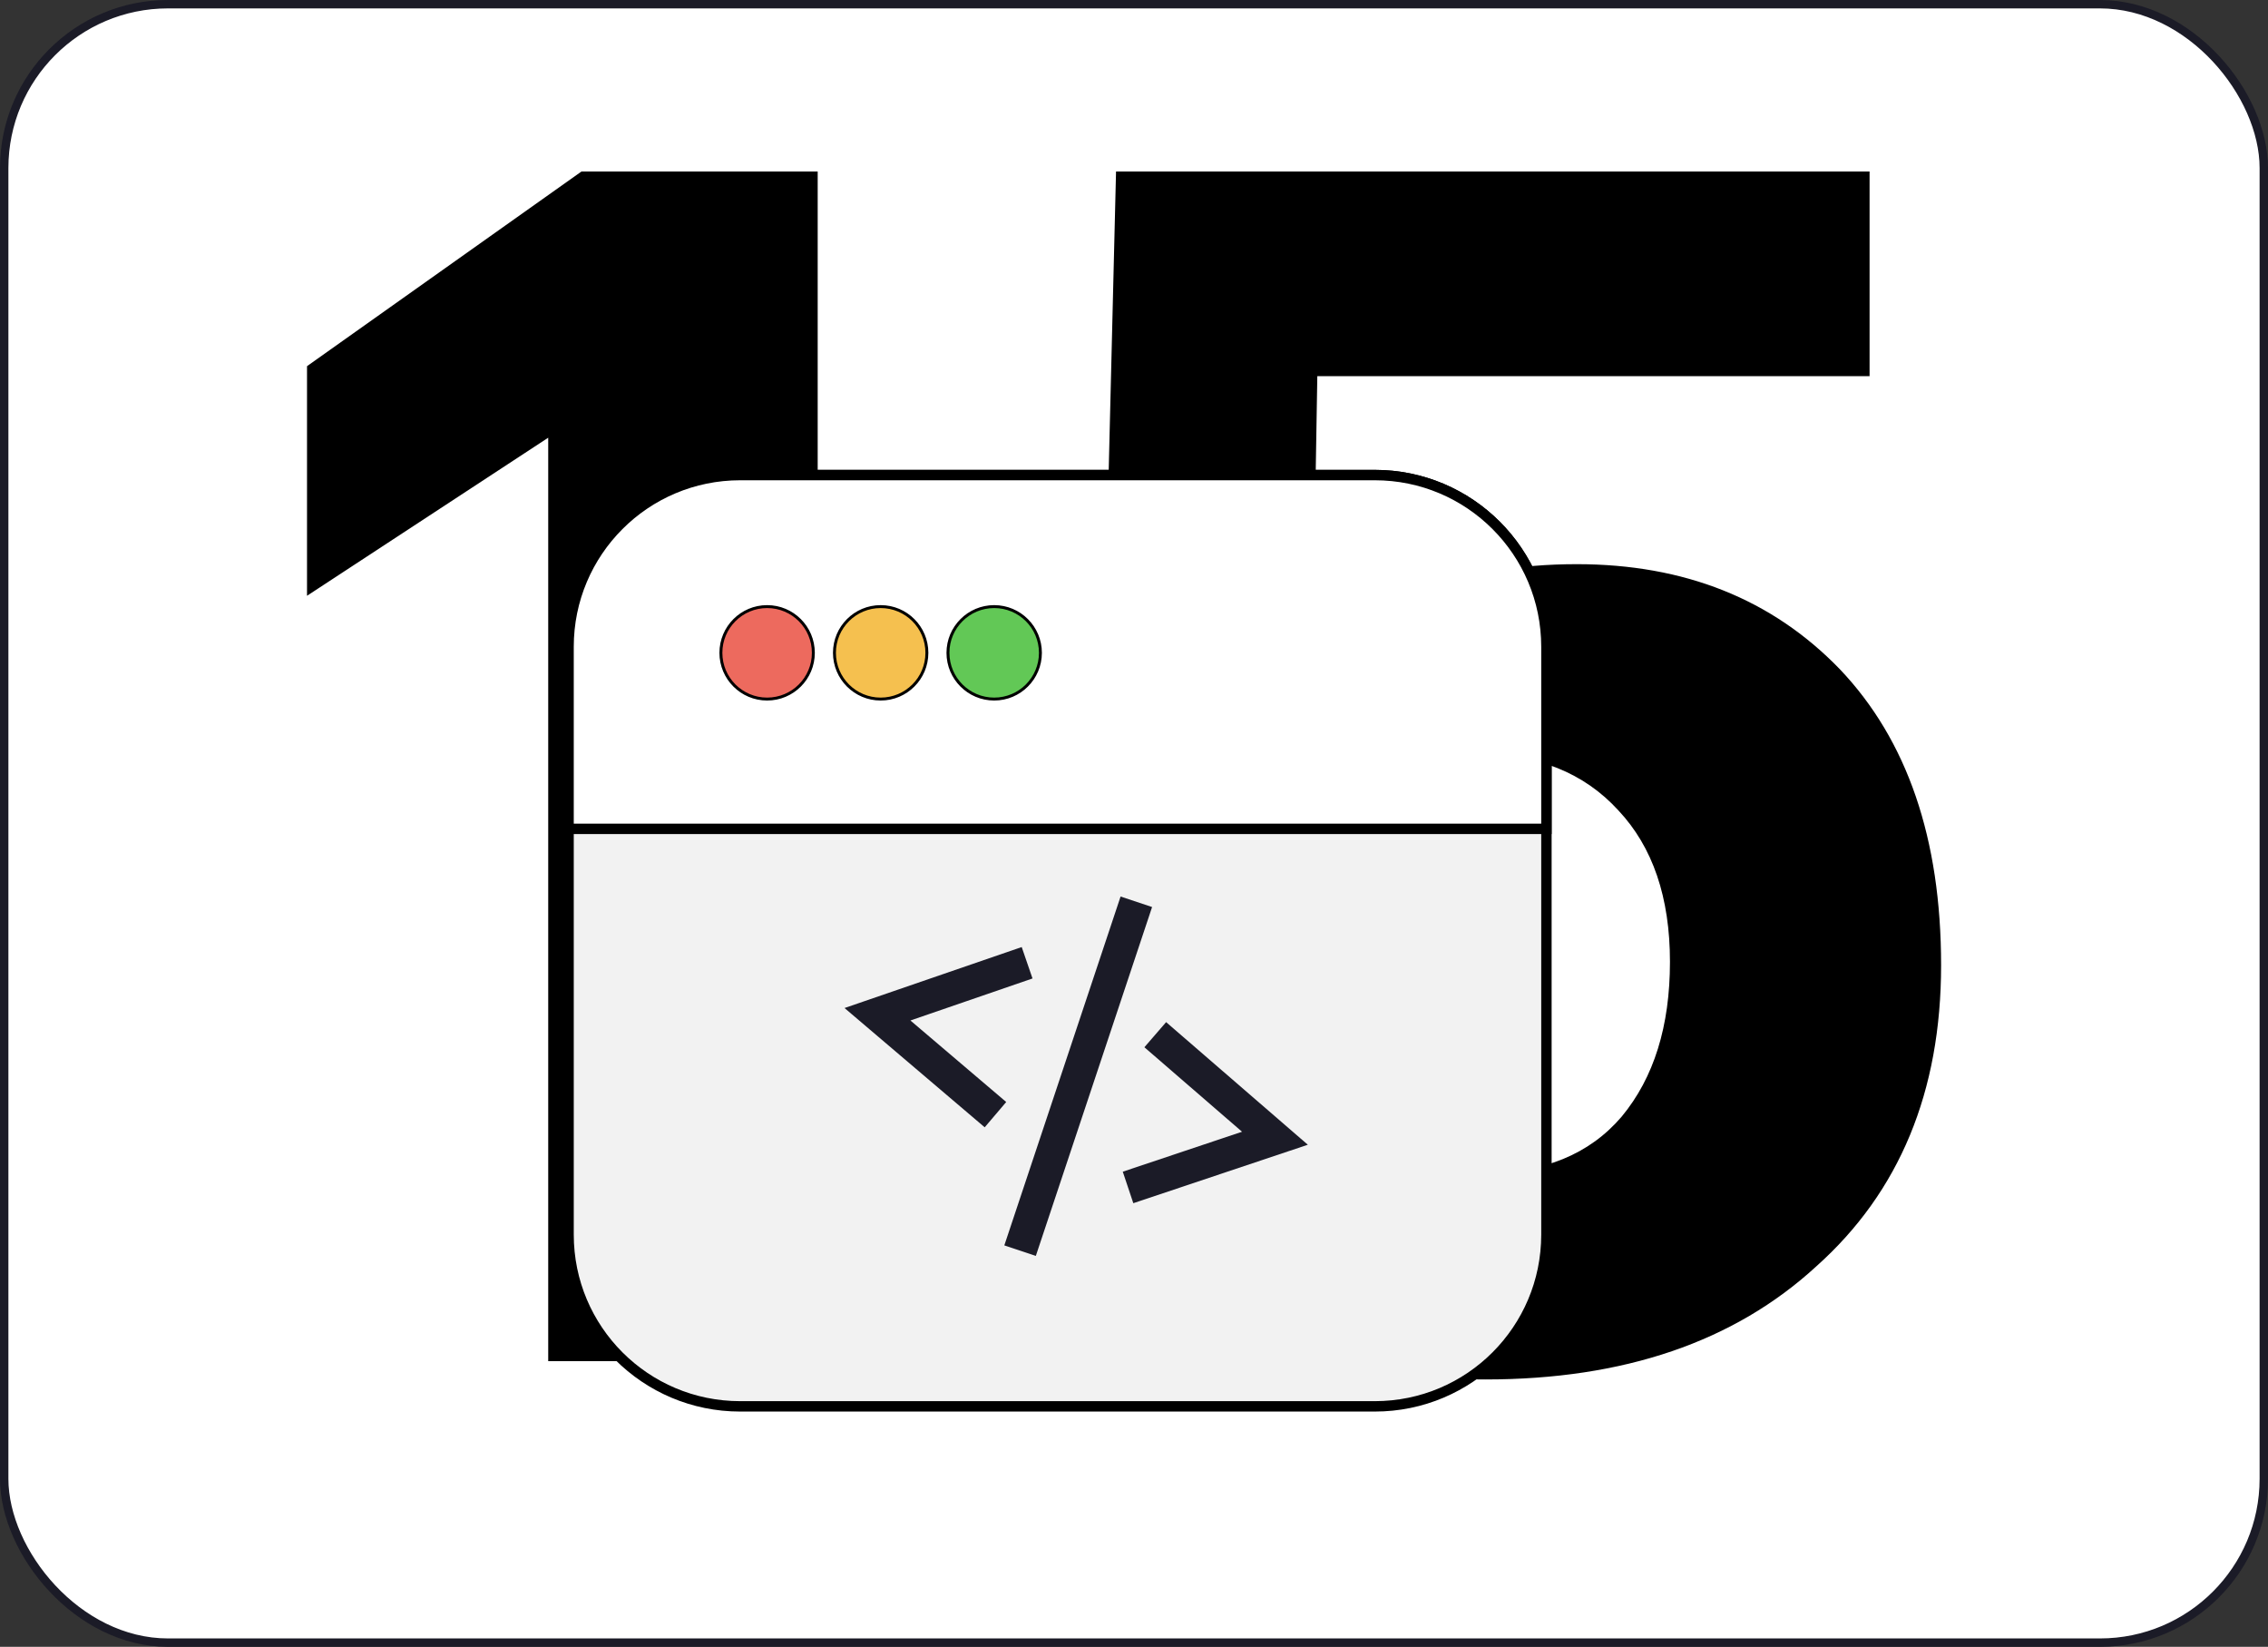 <?xml version="1.0" encoding="UTF-8"?> <svg xmlns="http://www.w3.org/2000/svg" width="270" height="196" viewBox="0 0 270 196" fill="none"><rect x="0" y="0" width="270" height="196" fill="#333333" stroke="none"/> <rect x="0.5" y="0.5" width="269" height="195" rx="19.5" fill="white" stroke="#1B1B27"></rect> <path d="M65.264 52.095L36.55 70.908V43.58L69.224 20.411H97.344V162H65.264V52.095ZM176.824 164.178C160.19 164.178 147.318 159.954 138.209 151.505C129.76 143.848 125.139 133.286 124.347 119.82H153.853C154.645 126.157 156.625 130.91 159.794 134.078C163.094 137.775 168.705 139.623 176.626 139.623C183.755 139.623 189.234 137.379 193.062 132.89C196.891 128.269 198.805 122.131 198.805 114.474C198.805 106.816 196.759 100.81 192.666 96.453C188.574 91.965 182.963 89.72 175.834 89.72C164.348 89.72 155.305 93.483 148.704 101.008H130.882L132.862 20.411H222.568V44.768H156.823L156.229 80.215C163.226 71.502 173.721 67.145 187.715 67.145C200.521 67.145 210.951 71.304 219.004 79.621C227.057 88.07 231.083 99.82 231.083 114.87C231.083 129.92 226.133 141.867 216.231 150.712C206.462 159.69 193.326 164.178 176.824 164.178Z" fill="black"></path> <path d="M67.686 76.974C67.686 65.689 76.834 56.54 88.12 56.54H163.664C174.95 56.54 184.098 65.689 184.098 76.974V146.946C184.098 158.231 174.95 167.38 163.664 167.38H88.12C76.834 167.38 67.686 158.231 67.686 146.946V76.974Z" fill="#F2F2F2" stroke="black" stroke-width="1.238"></path> <path d="M67.686 76.974C67.686 65.689 76.834 56.54 88.12 56.54H163.664C174.95 56.54 184.098 65.689 184.098 76.974V98.647H67.686V76.974Z" fill="white" stroke="black" stroke-width="1.238"></path> <path d="M85.821 77.697C85.821 74.658 88.285 72.195 91.324 72.195C94.363 72.195 96.827 74.658 96.827 77.697C96.827 80.737 94.363 83.2 91.324 83.2C88.285 83.2 85.821 80.737 85.821 77.697Z" fill="#ED6A5E" stroke="black" stroke-width="0.349"></path> <path d="M99.339 77.697C99.339 74.658 101.802 72.195 104.841 72.195C107.881 72.195 110.344 74.658 110.344 77.697C110.344 80.737 107.881 83.2 104.841 83.2C101.802 83.2 99.339 80.737 99.339 77.697Z" fill="#F5C04F" stroke="black" stroke-width="0.349"></path> <path d="M112.853 77.697C112.853 74.658 115.317 72.195 118.356 72.195C121.395 72.195 123.859 74.658 123.859 77.697C123.859 80.737 121.395 83.2 118.356 83.2C115.317 83.2 112.853 80.737 112.853 77.697Z" fill="#62C856" stroke="black" stroke-width="0.349"></path> <path d="M122.275 114.584L104.461 120.713L118.507 132.662" stroke="#1B1B27" stroke-width="3.954"></path> <path d="M137.53 123.145L151.778 135.47L134.291 141.325" stroke="#1B1B27" stroke-width="3.954"></path> <path d="M135.278 107.327L121.438 148.847" stroke="#1B1B27" stroke-width="3.954"></path> </svg> 